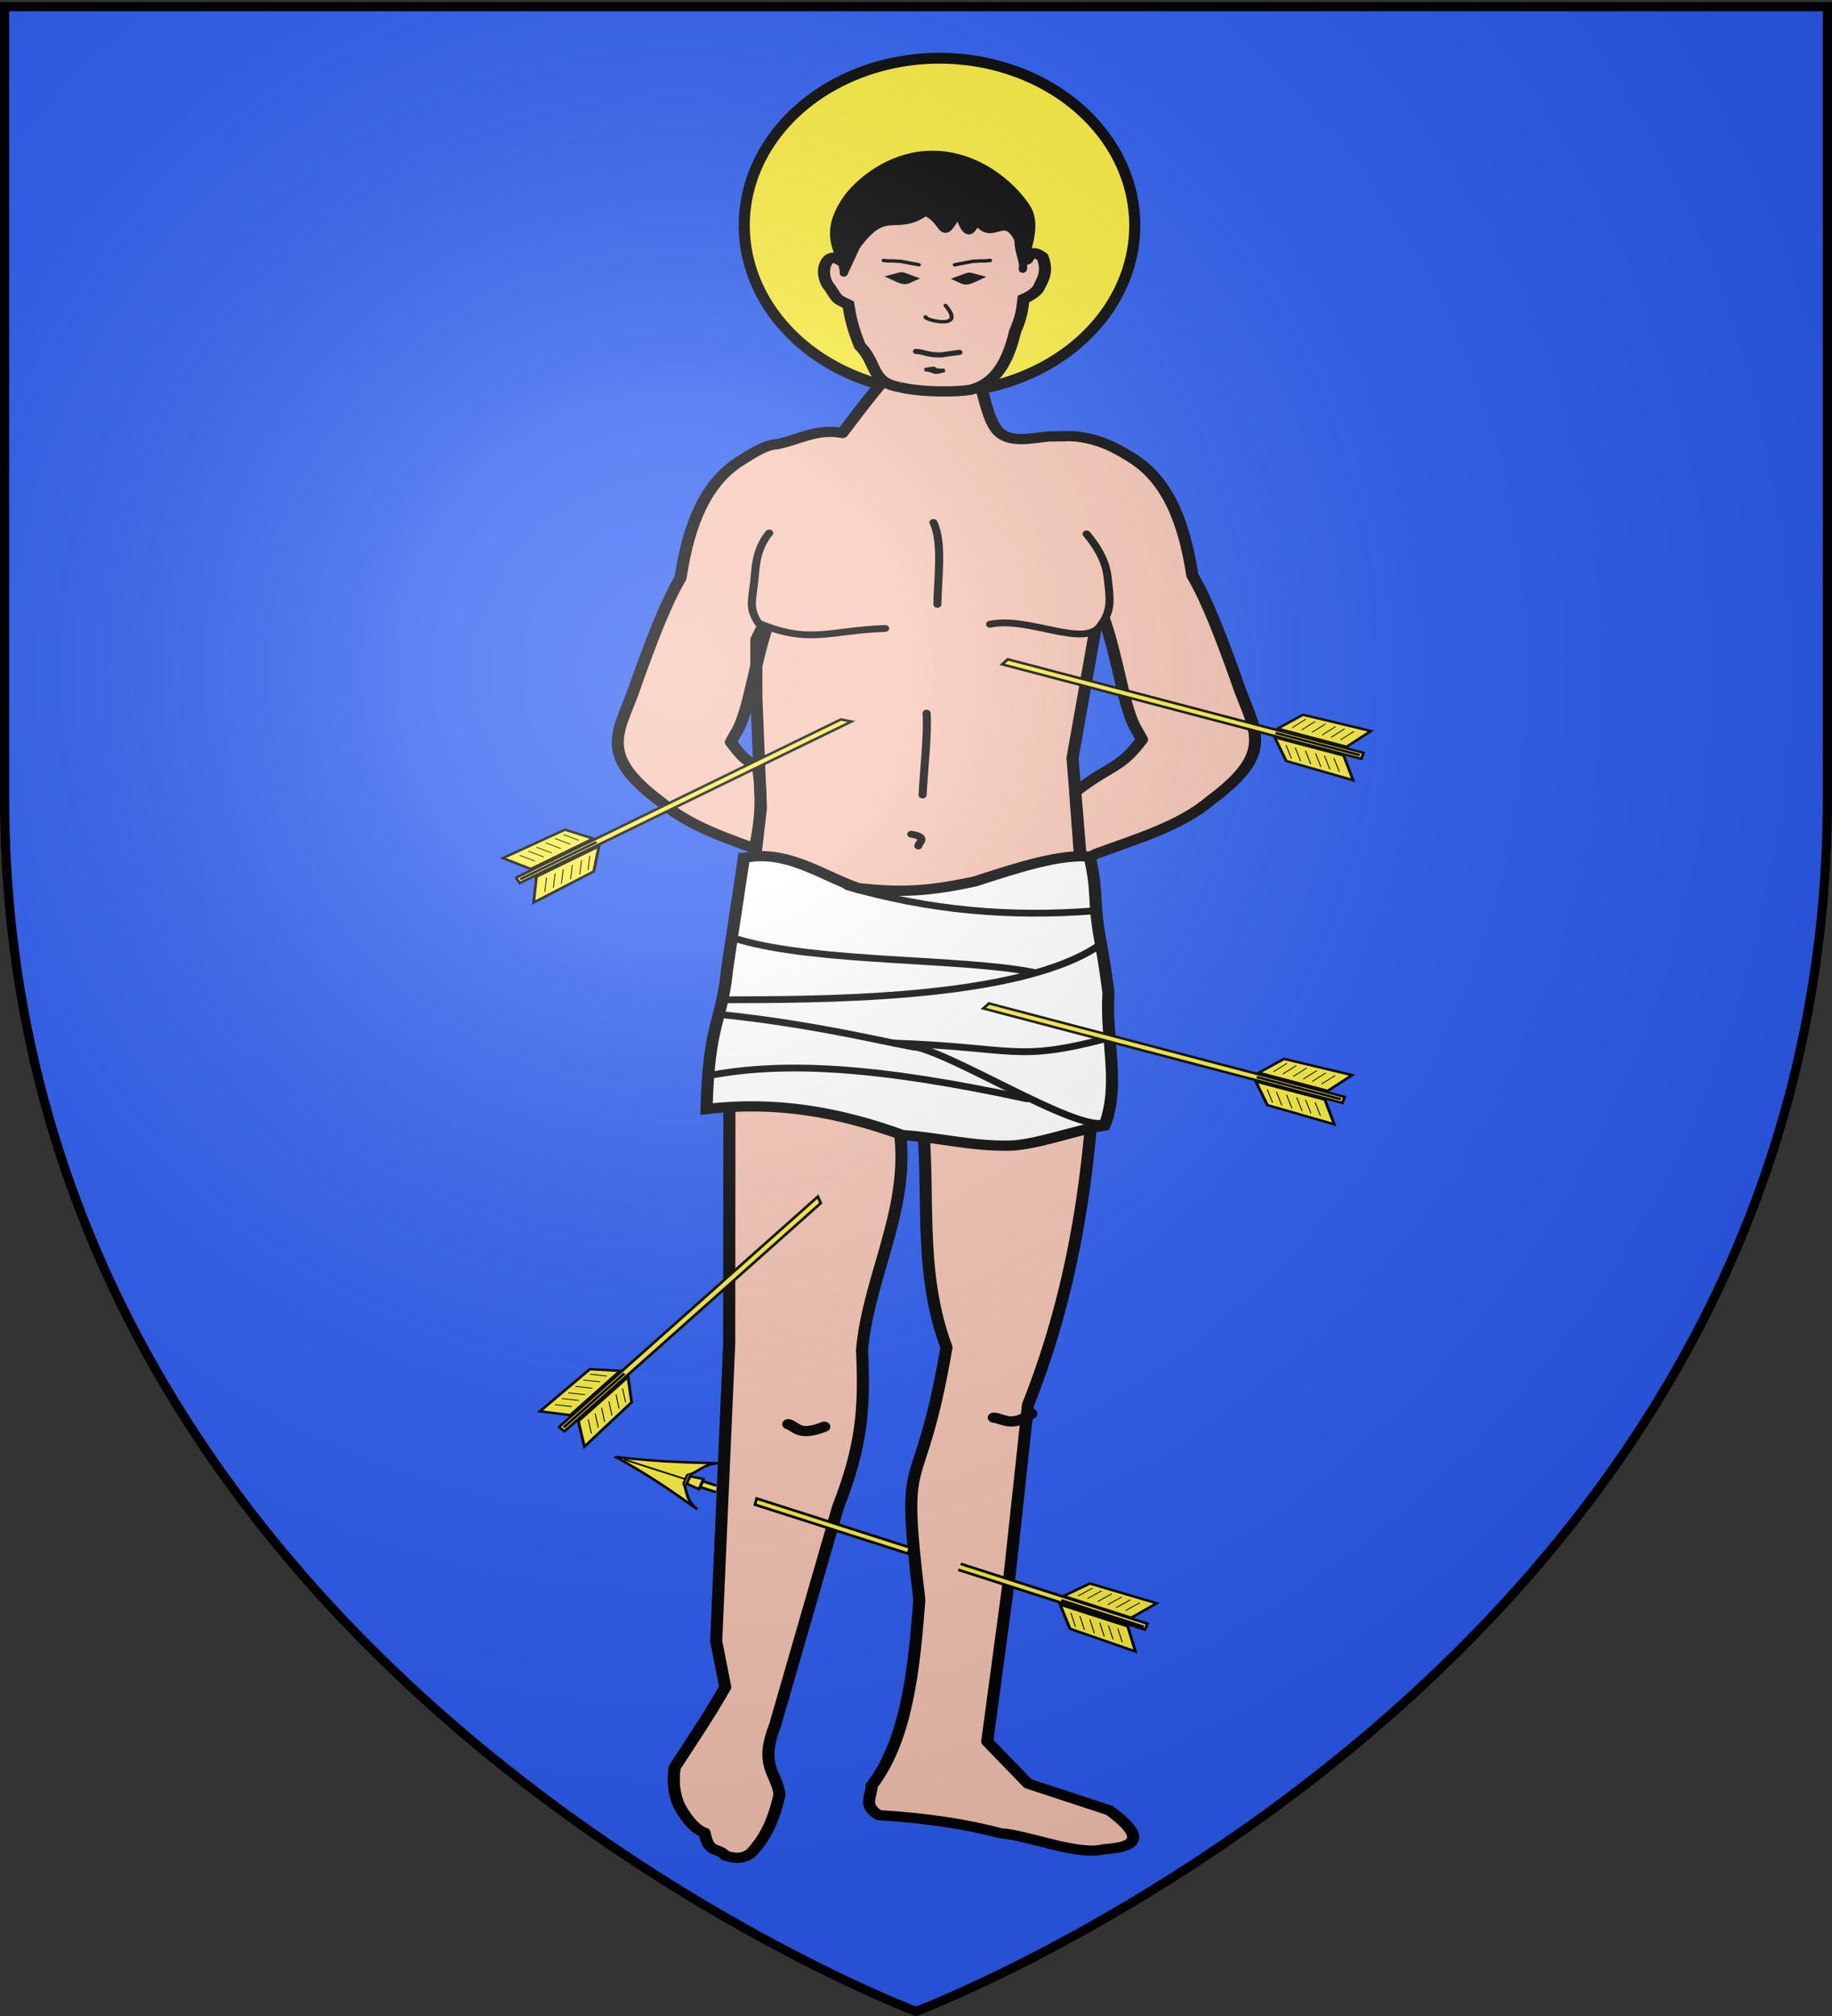 <svg xmlns="http://www.w3.org/2000/svg" xmlns:xlink="http://www.w3.org/1999/xlink" height="660" width="600" version="1.0" id="svg2"><rect width="100%" height="100%" fill="#333333" stroke="none"/><defs id="defs6"><radialGradient xlink:href="#linearGradient2893" id="radialGradient3163" gradientUnits="userSpaceOnUse" gradientTransform="matrix(1.353 0 0 1.349 -77.63 -85.747)" cx="221.445" cy="226.331" fx="221.445" fy="226.331" r="300"/><radialGradient xlink:href="#linearGradient2955" id="radialGradient5128" cx="225.524" cy="218.901" fx="225.524" fy="218.901" r="300" gradientTransform="matrix(-0 2.183 -1.884 -0 615.597 -289.121)" gradientUnits="userSpaceOnUse"/><radialGradient xlink:href="#linearGradient2955" id="radialGradient5136" gradientUnits="userSpaceOnUse" gradientTransform="matrix(-0 2.183 -1.884 -0 615.597 -289.121)" cx="225.524" cy="218.901" fx="225.524" fy="218.901" r="300"/><radialGradient xlink:href="#linearGradient2955" id="radialGradient5138" gradientUnits="userSpaceOnUse" gradientTransform="matrix(0 1.749 -1.593 0 551.788 -191.29)" cx="225.524" cy="218.901" fx="225.524" fy="218.901" r="300"/><radialGradient xlink:href="#linearGradient2955" id="radialGradient5140" gradientUnits="userSpaceOnUse" gradientTransform="matrix(0 1.386 -1.323 0 -158.082 -109.54)" cx="225.524" cy="218.901" fx="225.524" fy="218.901" r="300"/><radialGradient gradientTransform="matrix(0 1.386 -1.323 0 -158.082 -109.54)" gradientUnits="userSpaceOnUse" xlink:href="#linearGradient2955" id="radialGradient6397" fy="218.901" fx="225.524" r="300" cy="218.901" cx="225.524"/><radialGradient gradientTransform="matrix(0 1.749 -1.593 0 551.788 -191.29)" gradientUnits="userSpaceOnUse" xlink:href="#linearGradient2955" id="radialGradient6395" fy="218.901" fx="225.524" r="300" cy="218.901" cx="225.524"/><radialGradient gradientTransform="matrix(-0 2.183 -1.884 -0 615.597 -289.121)" gradientUnits="userSpaceOnUse" xlink:href="#linearGradient2955" id="radialGradient6393" fy="218.901" fx="225.524" r="300" cy="218.901" cx="225.524"/><radialGradient gradientTransform="matrix(-0 2.183 -1.884 -0 615.597 -289.121)" gradientUnits="userSpaceOnUse" xlink:href="#linearGradient2955" id="radialGradient6385" fy="218.901" fx="225.524" r="300" cy="218.901" cx="225.524"/><radialGradient cx="225.524" cy="218.901" r="300" fx="225.524" fy="218.901" id="radialGradient6447" xlink:href="#linearGradient2955" gradientUnits="userSpaceOnUse" gradientTransform="matrix(-0 2.183 -1.884 -0 615.597 -289.121)"/><radialGradient cx="225.524" cy="218.901" r="300" fx="225.524" fy="218.901" id="radialGradient6439" xlink:href="#linearGradient2955" gradientUnits="userSpaceOnUse" gradientTransform="matrix(-0 2.183 -1.884 -0 615.597 -289.121)"/><radialGradient cx="225.524" cy="218.901" r="300" fx="225.524" fy="218.901" id="radialGradient6437" xlink:href="#linearGradient2955" gradientUnits="userSpaceOnUse" gradientTransform="matrix(0 1.749 -1.593 0 551.788 -191.29)"/><radialGradient cx="225.524" cy="218.901" r="300" fx="225.524" fy="218.901" id="radialGradient6435" xlink:href="#linearGradient2955" gradientUnits="userSpaceOnUse" gradientTransform="matrix(0 1.386 -1.323 0 -158.082 -109.54)"/><radialGradient r="300" fy="218.901" fx="225.524" cy="218.901" cx="225.524" gradientTransform="matrix(0 1.386 -1.323 0 -158.082 -109.54)" gradientUnits="userSpaceOnUse" id="radialGradient5835" xlink:href="#linearGradient2955"/><radialGradient r="300" fy="218.901" fx="225.524" cy="218.901" cx="225.524" gradientTransform="matrix(0 1.749 -1.593 0 551.788 -191.29)" gradientUnits="userSpaceOnUse" id="radialGradient5833" xlink:href="#linearGradient2955"/><radialGradient r="300" fy="218.901" fx="225.524" cy="218.901" cx="225.524" gradientTransform="matrix(-0 2.183 -1.884 -0 615.597 -289.121)" gradientUnits="userSpaceOnUse" id="radialGradient5831" xlink:href="#linearGradient2955"/><radialGradient gradientUnits="userSpaceOnUse" gradientTransform="matrix(-0 2.183 -1.884 -0 615.597 -289.121)" r="300" fy="218.901" fx="225.524" cy="218.901" cx="225.524" id="radialGradient5823" xlink:href="#linearGradient2955"/><radialGradient xlink:href="#linearGradient2955" id="radialGradient6272" cx="225.524" cy="218.901" fx="225.524" fy="218.901" r="300" gradientTransform="matrix(-0 2.183 -1.884 -0 615.597 -289.121)" gradientUnits="userSpaceOnUse"/><radialGradient xlink:href="#linearGradient2955" id="radialGradient6280" gradientUnits="userSpaceOnUse" gradientTransform="matrix(-0 2.183 -1.884 -0 615.597 -289.121)" cx="225.524" cy="218.901" fx="225.524" fy="218.901" r="300"/><radialGradient xlink:href="#linearGradient2955" id="radialGradient6282" gradientUnits="userSpaceOnUse" gradientTransform="matrix(0 1.749 -1.593 0 551.788 -191.29)" cx="225.524" cy="218.901" fx="225.524" fy="218.901" r="300"/><radialGradient xlink:href="#linearGradient2955" id="radialGradient6284" gradientUnits="userSpaceOnUse" gradientTransform="matrix(0 1.386 -1.323 0 -158.082 -109.54)" cx="225.524" cy="218.901" fx="225.524" fy="218.901" r="300"/><radialGradient xlink:href="#linearGradient2893-2" id="radialGradient6286" gradientUnits="userSpaceOnUse" gradientTransform="matrix(1.353 0 0 1.349 -77.63 -85.747)" cx="221.445" cy="226.331" fx="221.445" fy="226.331" r="300"/><radialGradient r="300" fy="218.901" fx="225.524" cy="218.901" cx="225.524" gradientTransform="matrix(0 1.386 -1.323 0 -158.082 -109.54)" gradientUnits="userSpaceOnUse" id="radialGradient3161" xlink:href="#linearGradient2955"/><radialGradient r="300" fy="218.901" fx="225.524" cy="218.901" cx="225.524" gradientTransform="matrix(0 1.749 -1.593 0 551.788 -191.29)" gradientUnits="userSpaceOnUse" id="radialGradient3159" xlink:href="#linearGradient2955"/><radialGradient r="300" fy="218.901" fx="225.524" cy="218.901" cx="225.524" gradientTransform="matrix(-0 2.183 -1.884 -0 615.597 -289.121)" gradientUnits="userSpaceOnUse" id="radialGradient3157" xlink:href="#linearGradient2955"/><radialGradient gradientUnits="userSpaceOnUse" gradientTransform="matrix(-0 2.183 -1.884 -0 615.597 -289.121)" r="300" fy="218.901" fx="225.524" cy="218.901" cx="225.524" id="radialGradient3149" xlink:href="#linearGradient2955"/><radialGradient xlink:href="#linearGradient2893-2" id="radialGradient3144" gradientUnits="userSpaceOnUse" gradientTransform="matrix(1.551 0 0 1.35 -152.894 151.099)" cx="285.186" cy="200.448" fx="285.186" fy="200.448" r="300"/><radialGradient xlink:href="#linearGradient2955" id="radialGradient3010" cx="225.524" cy="218.901" fx="225.524" fy="218.901" r="300" gradientTransform="matrix(-0 2.183 -1.884 -0 615.597 -289.121)" gradientUnits="userSpaceOnUse"/><radialGradient xlink:href="#linearGradient2955" id="radialGradient3018" gradientUnits="userSpaceOnUse" gradientTransform="matrix(-0 2.183 -1.884 -0 615.597 -289.121)" cx="225.524" cy="218.901" fx="225.524" fy="218.901" r="300"/><radialGradient xlink:href="#linearGradient2955" id="radialGradient3020" gradientUnits="userSpaceOnUse" gradientTransform="matrix(0 1.749 -1.593 0 551.788 -191.29)" cx="225.524" cy="218.901" fx="225.524" fy="218.901" r="300"/><radialGradient xlink:href="#linearGradient2955" id="radialGradient3022" gradientUnits="userSpaceOnUse" gradientTransform="matrix(0 1.386 -1.323 0 -158.082 -109.54)" cx="225.524" cy="218.901" fx="225.524" fy="218.901" r="300"/><radialGradient xlink:href="#linearGradient2893-2" id="radialGradient3163-1" gradientUnits="userSpaceOnUse" gradientTransform="matrix(1.353 0 0 1.349 -77.63 -85.747)" cx="221.445" cy="226.331" fx="221.445" fy="226.331" r="300"/><radialGradient xlink:href="#linearGradient2893-2" id="radialGradient8736" gradientUnits="userSpaceOnUse" gradientTransform="matrix(1.551 0 0 1.35 -152.894 151.099)" cx="285.186" cy="200.448" fx="285.186" fy="200.448" r="300"/><radialGradient xlink:href="#linearGradient2893-2" id="radialGradient11919" gradientUnits="userSpaceOnUse" gradientTransform="matrix(1.551 0 0 1.35 -152.894 151.099)" cx="285.186" cy="200.448" fx="285.186" fy="200.448" r="300"/><radialGradient xlink:href="#linearGradient2955" id="radialGradient23729" cx="225.524" cy="218.901" fx="225.524" fy="218.901" r="300" gradientTransform="matrix(-0 2.183 -1.884 -0 615.597 -289.121)" gradientUnits="userSpaceOnUse"/><radialGradient xlink:href="#linearGradient2955" id="radialGradient23737" gradientUnits="userSpaceOnUse" gradientTransform="matrix(-0 2.183 -1.884 -0 615.597 -289.121)" cx="225.524" cy="218.901" fx="225.524" fy="218.901" r="300"/><radialGradient xlink:href="#linearGradient2955" id="radialGradient23739" gradientUnits="userSpaceOnUse" gradientTransform="matrix(0 1.749 -1.593 0 551.788 -191.29)" cx="225.524" cy="218.901" fx="225.524" fy="218.901" r="300"/><radialGradient xlink:href="#linearGradient2955" id="radialGradient23741" gradientUnits="userSpaceOnUse" gradientTransform="matrix(0 1.386 -1.323 0 -158.082 -109.54)" cx="225.524" cy="218.901" fx="225.524" fy="218.901" r="300"/><radialGradient r="300" fy="218.901" fx="225.524" cy="218.901" cx="225.524" gradientTransform="matrix(0 1.386 -1.323 0 -158.082 -109.54)" gradientUnits="userSpaceOnUse" id="radialGradient23743" xlink:href="#linearGradient2955"/><radialGradient r="300" fy="218.901" fx="225.524" cy="218.901" cx="225.524" gradientTransform="matrix(0 1.749 -1.593 0 551.788 -191.29)" gradientUnits="userSpaceOnUse" id="radialGradient23745" xlink:href="#linearGradient2955"/><radialGradient r="300" fy="218.901" fx="225.524" cy="218.901" cx="225.524" gradientTransform="matrix(-0 2.183 -1.884 -0 615.597 -289.121)" gradientUnits="userSpaceOnUse" id="radialGradient23747" xlink:href="#linearGradient2955"/><radialGradient gradientUnits="userSpaceOnUse" gradientTransform="matrix(-0 2.183 -1.884 -0 615.597 -289.121)" r="300" fy="218.901" fx="225.524" cy="218.901" cx="225.524" id="radialGradient23755" xlink:href="#linearGradient2955"/><radialGradient r="300" fy="218.901" fx="225.524" cy="218.901" cx="225.524" gradientTransform="matrix(0 1.386 -1.323 0 -158.082 -109.54)" gradientUnits="userSpaceOnUse" id="radialGradient23783" xlink:href="#linearGradient2955"/><radialGradient r="300" fy="218.901" fx="225.524" cy="218.901" cx="225.524" gradientTransform="matrix(0 1.749 -1.593 0 551.788 -191.29)" gradientUnits="userSpaceOnUse" id="radialGradient23785" xlink:href="#linearGradient2955"/><radialGradient r="300" fy="218.901" fx="225.524" cy="218.901" cx="225.524" gradientTransform="matrix(-0 2.183 -1.884 -0 615.597 -289.121)" gradientUnits="userSpaceOnUse" id="radialGradient23787" xlink:href="#linearGradient2955"/><radialGradient gradientUnits="userSpaceOnUse" gradientTransform="matrix(-0 2.183 -1.884 -0 615.597 -289.121)" r="300" fy="218.901" fx="225.524" cy="218.901" cx="225.524" id="radialGradient23795" xlink:href="#linearGradient2955"/><radialGradient cx="221.445" cy="226.331" r="300" fx="221.445" fy="226.331" id="radialGradient23837" xlink:href="#linearGradient2893-2" gradientUnits="userSpaceOnUse" gradientTransform="matrix(1.353 0 0 1.349 -77.63 -85.747)"/><radialGradient r="300" fy="226.331" fx="221.445" cy="226.331" cx="221.445" gradientTransform="matrix(1.353 0 0 1.349 -75.57 -85.747)" gradientUnits="userSpaceOnUse" id="radialGradient2920" xlink:href="#linearGradient2893-2"/><radialGradient xlink:href="#linearGradient2955" id="radialGradient2961" cx="225.524" cy="218.901" fx="225.524" fy="218.901" r="300" gradientTransform="matrix(-0 2.183 -1.884 -0 615.597 -289.121)" gradientUnits="userSpaceOnUse"/><radialGradient xlink:href="#linearGradient2955" id="radialGradient1911" gradientUnits="userSpaceOnUse" gradientTransform="matrix(-0 2.183 -1.884 -0 615.597 -289.121)" cx="225.524" cy="218.901" fx="225.524" fy="218.901" r="300"/><radialGradient xlink:href="#linearGradient2955" id="radialGradient2865" gradientUnits="userSpaceOnUse" gradientTransform="matrix(0 1.749 -1.593 0 551.788 -191.29)" cx="225.524" cy="218.901" fx="225.524" fy="218.901" r="300"/><radialGradient xlink:href="#linearGradient2955" id="radialGradient2871" gradientUnits="userSpaceOnUse" gradientTransform="matrix(0 1.386 -1.323 0 -158.082 -109.54)" cx="225.524" cy="218.901" fx="225.524" fy="218.901" r="300"/><radialGradient r="300" fy="218.901" fx="225.524" cy="218.901" cx="225.524" gradientTransform="matrix(0 1.386 -1.323 0 -158.082 -109.54)" gradientUnits="userSpaceOnUse" id="radialGradient1987" xlink:href="#linearGradient2955"/><radialGradient r="300" fy="218.901" fx="225.524" cy="218.901" cx="225.524" gradientTransform="matrix(0 1.749 -1.593 0 551.788 -191.29)" gradientUnits="userSpaceOnUse" id="radialGradient1985" xlink:href="#linearGradient2955"/><radialGradient r="300" fy="218.901" fx="225.524" cy="218.901" cx="225.524" gradientTransform="matrix(-0 2.183 -1.884 -0 615.597 -289.121)" gradientUnits="userSpaceOnUse" id="radialGradient1983" xlink:href="#linearGradient2955"/><radialGradient gradientUnits="userSpaceOnUse" gradientTransform="matrix(-0 2.183 -1.884 -0 615.597 -289.121)" r="300" fy="218.901" fx="225.524" cy="218.901" cx="225.524" id="radialGradient1975" xlink:href="#linearGradient2955"/><radialGradient r="300" fy="218.901" fx="225.524" cy="218.901" cx="225.524" gradientTransform="matrix(0 1.386 -1.323 0 -158.082 -109.54)" gradientUnits="userSpaceOnUse" id="radialGradient2167" xlink:href="#linearGradient2955"/><radialGradient r="300" fy="218.901" fx="225.524" cy="218.901" cx="225.524" gradientTransform="matrix(0 1.749 -1.593 0 551.788 -191.29)" gradientUnits="userSpaceOnUse" id="radialGradient2165" xlink:href="#linearGradient2955"/><radialGradient r="300" fy="218.901" fx="225.524" cy="218.901" cx="225.524" gradientTransform="matrix(-0 2.183 -1.884 -0 615.597 -289.121)" gradientUnits="userSpaceOnUse" id="radialGradient2163" xlink:href="#linearGradient2955"/><radialGradient gradientUnits="userSpaceOnUse" gradientTransform="matrix(-0 2.183 -1.884 -0 615.597 -289.121)" r="300" fy="218.901" fx="225.524" cy="218.901" cx="225.524" id="radialGradient2155" xlink:href="#linearGradient2955"/><radialGradient cx="221.445" cy="226.331" r="300" fx="221.445" fy="226.331" id="radialGradient5187" xlink:href="#linearGradient2893-2" gradientUnits="userSpaceOnUse" gradientTransform="matrix(1.353 0 0 1.349 -77.63 -85.747)"/><linearGradient id="linearGradient2893"><stop style="stop-color:white;stop-opacity:.314" offset="0" id="stop2895"/><stop id="stop2897" offset=".19" style="stop-color:white;stop-opacity:.251"/><stop style="stop-color:#6b6b6b;stop-opacity:.125" offset=".6" id="stop2901"/><stop style="stop-color:black;stop-opacity:.125" offset="1" id="stop2899"/></linearGradient><linearGradient id="linearGradient5102"><stop style="stop-color:white;stop-opacity:.314" offset="0" id="stop5104"/><stop id="stop5106" offset=".19" style="stop-color:white;stop-opacity:.251"/><stop style="stop-color:#6b6b6b;stop-opacity:.125" offset=".6" id="stop5108"/><stop style="stop-color:black;stop-opacity:.125" offset="1" id="stop5110"/></linearGradient><linearGradient id="linearGradient5112"><stop id="stop5114" offset="0" style="stop-color:white;stop-opacity:1"/><stop style="stop-color:white;stop-opacity:1" offset=".229" id="stop5116"/><stop id="stop5118" offset="1" style="stop-color:black;stop-opacity:1"/></linearGradient><linearGradient id="linearGradient5120"><stop id="stop5122" offset="0" style="stop-color:#fd0000;stop-opacity:1"/><stop style="stop-color:#e77275;stop-opacity:.659" offset=".5" id="stop5124"/><stop style="stop-color:black;stop-opacity:.323" offset="1" id="stop5126"/></linearGradient><linearGradient id="linearGradient6377"><stop id="stop6379" offset="0" style="stop-color:#fd0000;stop-opacity:1"/><stop id="stop6381" offset=".5" style="stop-color:#e77275;stop-opacity:.659"/><stop id="stop6383" offset="1" style="stop-color:black;stop-opacity:.323"/></linearGradient><linearGradient id="linearGradient6369"><stop id="stop6371" offset="0" style="stop-color:white;stop-opacity:1"/><stop id="stop6373" offset=".229" style="stop-color:white;stop-opacity:1"/><stop id="stop6375" offset="1" style="stop-color:black;stop-opacity:1"/></linearGradient><linearGradient id="linearGradient6359"><stop id="stop6361" offset="0" style="stop-color:white;stop-opacity:.314"/><stop id="stop6363" offset=".19" style="stop-color:white;stop-opacity:.251"/><stop id="stop6365" offset=".6" style="stop-color:#6b6b6b;stop-opacity:.125"/><stop id="stop6367" offset="1" style="stop-color:black;stop-opacity:.125"/></linearGradient><linearGradient id="linearGradient6465"><stop style="stop-color:white;stop-opacity:.314" offset="0" id="stop6467"/><stop style="stop-color:white;stop-opacity:.251" offset=".19" id="stop6469"/><stop style="stop-color:#6b6b6b;stop-opacity:.125" offset=".6" id="stop6471"/><stop style="stop-color:black;stop-opacity:.125" offset="1" id="stop6473"/></linearGradient><linearGradient id="linearGradient6457"><stop style="stop-color:white;stop-opacity:1" offset="0" id="stop6459"/><stop style="stop-color:white;stop-opacity:1" offset=".229" id="stop6461"/><stop style="stop-color:black;stop-opacity:1" offset="1" id="stop6463"/></linearGradient><linearGradient id="linearGradient6449"><stop style="stop-color:#fd0000;stop-opacity:1" offset="0" id="stop6451"/><stop style="stop-color:#e77275;stop-opacity:.659" offset=".5" id="stop6453"/><stop style="stop-color:black;stop-opacity:.323" offset="1" id="stop6455"/></linearGradient><linearGradient id="linearGradient5815"><stop style="stop-color:#fd0000;stop-opacity:1" offset="0" id="stop5817"/><stop id="stop5819" offset=".5" style="stop-color:#e77275;stop-opacity:.659"/><stop id="stop5821" offset="1" style="stop-color:black;stop-opacity:.323"/></linearGradient><linearGradient id="linearGradient5807"><stop style="stop-color:#eb0909;stop-opacity:1" offset="0" id="stop5809"/><stop id="stop5811" offset="0" style="stop-color:#e20909;stop-opacity:1"/><stop style="stop-color:#c90909;stop-opacity:1" offset="1" id="stop5813"/></linearGradient><linearGradient id="linearGradient5797"><stop id="stop5799" offset="0" style="stop-color:white;stop-opacity:.314"/><stop style="stop-color:white;stop-opacity:.251" offset=".19" id="stop5801"/><stop id="stop5803" offset=".6" style="stop-color:#6b6b6b;stop-opacity:.125"/><stop id="stop5805" offset="1" style="stop-color:black;stop-opacity:.125"/></linearGradient><linearGradient id="linearGradient6246"><stop style="stop-color:white;stop-opacity:.314" offset="0" id="stop6248"/><stop id="stop6250" offset=".19" style="stop-color:white;stop-opacity:.251"/><stop style="stop-color:#6b6b6b;stop-opacity:.125" offset=".6" id="stop6252"/><stop style="stop-color:black;stop-opacity:.125" offset="1" id="stop6254"/></linearGradient><linearGradient id="linearGradient6256"><stop id="stop6258" offset="0" style="stop-color:white;stop-opacity:1"/><stop style="stop-color:white;stop-opacity:1" offset=".229" id="stop6260"/><stop id="stop6262" offset="1" style="stop-color:black;stop-opacity:1"/></linearGradient><linearGradient id="linearGradient6264"><stop id="stop6266" offset="0" style="stop-color:#fd0000;stop-opacity:1"/><stop style="stop-color:#e77275;stop-opacity:.659" offset=".5" id="stop6268"/><stop style="stop-color:black;stop-opacity:.323" offset="1" id="stop6270"/></linearGradient><linearGradient id="linearGradient3141"><stop style="stop-color:#fd0000;stop-opacity:1" offset="0" id="stop3143"/><stop id="stop3145" offset=".5" style="stop-color:#e77275;stop-opacity:.659"/><stop id="stop3147" offset="1" style="stop-color:black;stop-opacity:.323"/></linearGradient><linearGradient id="linearGradient3133"><stop style="stop-color:white;stop-opacity:1" offset="0" id="stop3135"/><stop id="stop3137" offset=".229" style="stop-color:white;stop-opacity:1"/><stop style="stop-color:black;stop-opacity:1" offset="1" id="stop3139"/></linearGradient><linearGradient id="linearGradient3123"><stop id="stop3125" offset="0" style="stop-color:white;stop-opacity:.314"/><stop style="stop-color:white;stop-opacity:.251" offset=".19" id="stop3127"/><stop id="stop3129" offset=".6" style="stop-color:#6b6b6b;stop-opacity:.125"/><stop id="stop3131" offset="1" style="stop-color:black;stop-opacity:.125"/></linearGradient><linearGradient id="linearGradient3134"><stop style="stop-color:white;stop-opacity:.314" offset="0" id="stop3136"/><stop id="stop3138" offset=".19" style="stop-color:white;stop-opacity:.251"/><stop style="stop-color:#6b6b6b;stop-opacity:.125" offset=".6" id="stop3140"/><stop style="stop-color:black;stop-opacity:.125" offset="1" id="stop3142"/></linearGradient><linearGradient id="linearGradient2984"><stop style="stop-color:white;stop-opacity:.314" offset="0" id="stop2986"/><stop id="stop2988" offset=".19" style="stop-color:white;stop-opacity:.251"/><stop style="stop-color:#6b6b6b;stop-opacity:.125" offset=".6" id="stop2990"/><stop style="stop-color:black;stop-opacity:.125" offset="1" id="stop2992"/></linearGradient><linearGradient id="linearGradient2994"><stop id="stop2996" offset="0" style="stop-color:white;stop-opacity:1"/><stop style="stop-color:white;stop-opacity:1" offset=".229" id="stop2998"/><stop id="stop3000" offset="1" style="stop-color:black;stop-opacity:1"/></linearGradient><linearGradient id="linearGradient3002"><stop id="stop3004" offset="0" style="stop-color:#fd0000;stop-opacity:1"/><stop style="stop-color:#e77275;stop-opacity:.659" offset=".5" id="stop3006"/><stop style="stop-color:black;stop-opacity:.323" offset="1" id="stop3008"/></linearGradient><linearGradient id="linearGradient8726"><stop style="stop-color:white;stop-opacity:.314" offset="0" id="stop8728"/><stop id="stop8730" offset=".19" style="stop-color:white;stop-opacity:.251"/><stop style="stop-color:#6b6b6b;stop-opacity:.125" offset=".6" id="stop8732"/><stop style="stop-color:black;stop-opacity:.125" offset="1" id="stop8734"/></linearGradient><linearGradient id="linearGradient8698"><stop style="stop-color:white;stop-opacity:.314" offset="0" id="stop8700"/><stop id="stop8702" offset=".19" style="stop-color:white;stop-opacity:.251"/><stop style="stop-color:#6b6b6b;stop-opacity:.125" offset=".6" id="stop8704"/><stop style="stop-color:black;stop-opacity:.125" offset="1" id="stop8706"/></linearGradient><linearGradient id="linearGradient23687"><stop style="stop-color:white;stop-opacity:.314" offset="0" id="stop23689"/><stop id="stop23691" offset=".19" style="stop-color:white;stop-opacity:.251"/><stop style="stop-color:#6b6b6b;stop-opacity:.125" offset=".6" id="stop23693"/><stop style="stop-color:black;stop-opacity:.125" offset="1" id="stop23695"/></linearGradient><linearGradient id="linearGradient23703"><stop style="stop-color:white;stop-opacity:.314" offset="0" id="stop23705"/><stop id="stop23707" offset=".19" style="stop-color:white;stop-opacity:.251"/><stop style="stop-color:#6b6b6b;stop-opacity:.125" offset=".6" id="stop23709"/><stop style="stop-color:black;stop-opacity:.125" offset="1" id="stop23711"/></linearGradient><linearGradient id="linearGradient23713"><stop id="stop23715" offset="0" style="stop-color:white;stop-opacity:1"/><stop style="stop-color:white;stop-opacity:1" offset=".229" id="stop23717"/><stop id="stop23719" offset="1" style="stop-color:black;stop-opacity:1"/></linearGradient><linearGradient id="linearGradient23721"><stop id="stop23723" offset="0" style="stop-color:#fd0000;stop-opacity:1"/><stop style="stop-color:#e77275;stop-opacity:.659" offset=".5" id="stop23725"/><stop style="stop-color:black;stop-opacity:.323" offset="1" id="stop23727"/></linearGradient><linearGradient id="linearGradient23757"><stop style="stop-color:#fd0000;stop-opacity:1" offset="0" id="stop23759"/><stop id="stop23761" offset=".5" style="stop-color:#e77275;stop-opacity:.659"/><stop id="stop23763" offset="1" style="stop-color:black;stop-opacity:.323"/></linearGradient><linearGradient id="linearGradient23765"><stop style="stop-color:white;stop-opacity:1" offset="0" id="stop23767"/><stop id="stop23769" offset=".229" style="stop-color:white;stop-opacity:1"/><stop style="stop-color:black;stop-opacity:1" offset="1" id="stop23771"/></linearGradient><linearGradient id="linearGradient23773"><stop id="stop23775" offset="0" style="stop-color:white;stop-opacity:.314"/><stop style="stop-color:white;stop-opacity:.251" offset=".19" id="stop23777"/><stop id="stop23779" offset=".6" style="stop-color:#6b6b6b;stop-opacity:.125"/><stop id="stop23781" offset="1" style="stop-color:black;stop-opacity:.125"/></linearGradient><linearGradient id="linearGradient23797"><stop style="stop-color:#fd0000;stop-opacity:1" offset="0" id="stop23799"/><stop id="stop23801" offset=".5" style="stop-color:#e77275;stop-opacity:.659"/><stop id="stop23803" offset="1" style="stop-color:black;stop-opacity:.323"/></linearGradient><linearGradient id="linearGradient23805"><stop style="stop-color:white;stop-opacity:1" offset="0" id="stop23807"/><stop id="stop23809" offset=".229" style="stop-color:white;stop-opacity:1"/><stop style="stop-color:black;stop-opacity:1" offset="1" id="stop23811"/></linearGradient><linearGradient id="linearGradient23813"><stop id="stop23815" offset="0" style="stop-color:white;stop-opacity:.314"/><stop style="stop-color:white;stop-opacity:.251" offset=".19" id="stop23817"/><stop id="stop23819" offset=".6" style="stop-color:#6b6b6b;stop-opacity:.125"/><stop id="stop23821" offset="1" style="stop-color:black;stop-opacity:.125"/></linearGradient><linearGradient id="linearGradient23827"><stop id="stop23829" style="stop-color:#fff;stop-opacity:.314" offset="0"/><stop id="stop23831" style="stop-color:#fff;stop-opacity:.251" offset=".19"/><stop id="stop23833" style="stop-color:#6b6b6b;stop-opacity:.125" offset=".6"/><stop id="stop23835" style="stop-color:#000;stop-opacity:.125" offset="1"/></linearGradient><linearGradient id="linearGradient2910"><stop id="stop2912" offset="0" style="stop-color:white;stop-opacity:.314"/><stop style="stop-color:white;stop-opacity:.251" offset=".19" id="stop2914"/><stop id="stop2916" offset=".6" style="stop-color:#6b6b6b;stop-opacity:.125"/><stop id="stop2918" offset="1" style="stop-color:black;stop-opacity:.125"/></linearGradient><linearGradient id="linearGradient6875"><stop style="stop-color:white;stop-opacity:.314" offset="0" id="stop6877"/><stop id="stop6879" offset=".19" style="stop-color:white;stop-opacity:.251"/><stop style="stop-color:#6b6b6b;stop-opacity:.125" offset=".6" id="stop6881"/><stop style="stop-color:black;stop-opacity:.125" offset="1" id="stop6883"/></linearGradient><linearGradient id="linearGradient2885"><stop id="stop2887" offset="0" style="stop-color:white;stop-opacity:1"/><stop style="stop-color:white;stop-opacity:1" offset=".229" id="stop2891"/><stop id="stop2889" offset="1" style="stop-color:black;stop-opacity:1"/></linearGradient><linearGradient id="linearGradient2955"><stop id="stop2867" offset="0" style="stop-color:#fd0000;stop-opacity:1"/><stop style="stop-color:#e77275;stop-opacity:.659" offset=".5" id="stop2873"/><stop style="stop-color:black;stop-opacity:.323" offset="1" id="stop2959"/></linearGradient><linearGradient id="linearGradient1967"><stop style="stop-color:#fd0000;stop-opacity:1" offset="0" id="stop1969"/><stop id="stop1971" offset=".5" style="stop-color:#e77275;stop-opacity:.659"/><stop id="stop1973" offset="1" style="stop-color:black;stop-opacity:.323"/></linearGradient><linearGradient id="linearGradient1959"><stop style="stop-color:white;stop-opacity:1" offset="0" id="stop1961"/><stop id="stop1963" offset=".229" style="stop-color:white;stop-opacity:1"/><stop style="stop-color:black;stop-opacity:1" offset="1" id="stop1965"/></linearGradient><linearGradient id="linearGradient1949"><stop id="stop1951" offset="0" style="stop-color:white;stop-opacity:.314"/><stop style="stop-color:white;stop-opacity:.251" offset=".19" id="stop1953"/><stop id="stop1955" offset=".6" style="stop-color:#6b6b6b;stop-opacity:.125"/><stop id="stop1957" offset="1" style="stop-color:black;stop-opacity:.125"/></linearGradient><linearGradient id="linearGradient2147"><stop style="stop-color:#fd0000;stop-opacity:1" offset="0" id="stop2149"/><stop id="stop2151" offset=".5" style="stop-color:#e77275;stop-opacity:.659"/><stop id="stop2153" offset="1" style="stop-color:black;stop-opacity:.323"/></linearGradient><linearGradient id="linearGradient2139"><stop style="stop-color:white;stop-opacity:1" offset="0" id="stop2141"/><stop id="stop2143" offset=".229" style="stop-color:white;stop-opacity:1"/><stop style="stop-color:black;stop-opacity:1" offset="1" id="stop2145"/></linearGradient><linearGradient id="linearGradient2129"><stop id="stop2131" offset="0" style="stop-color:white;stop-opacity:.314"/><stop style="stop-color:white;stop-opacity:.251" offset=".19" id="stop2133"/><stop id="stop2135" offset=".6" style="stop-color:#6b6b6b;stop-opacity:.125"/><stop id="stop2137" offset="1" style="stop-color:black;stop-opacity:.125"/></linearGradient><linearGradient id="linearGradient5177"><stop id="stop5179" style="stop-color:#fff;stop-opacity:.314" offset="0"/><stop id="stop5181" style="stop-color:#fff;stop-opacity:.251" offset=".19"/><stop id="stop5183" style="stop-color:#6b6b6b;stop-opacity:.125" offset=".6"/><stop id="stop5185" style="stop-color:#000;stop-opacity:.125" offset="1"/></linearGradient><linearGradient id="linearGradient2893-2"><stop id="stop2895-4" offset="0" style="stop-color:white;stop-opacity:.314"/><stop style="stop-color:white;stop-opacity:.251" offset=".19" id="stop2897-9"/><stop id="stop2901-2" offset=".6" style="stop-color:#6b6b6b;stop-opacity:.125"/><stop id="stop2899-9" offset="1" style="stop-color:black;stop-opacity:.125"/></linearGradient><clipPath id="clipPath5132"><path d="M0-200v800h300v-800H0z" id="path5134"/></clipPath><clipPath id="clipPath6389"><path id="path6391" d="M0-200v800h300v-800H0z"/></clipPath><clipPath id="clipPath6441"><path d="M0-200v800h300v-800H0z" id="path6443"/></clipPath><clipPath id="clipPath5827"><path id="path5829" d="M0-200v800h300v-800H0z"/></clipPath><clipPath id="clipPath6276"><path d="M0-200v800h300v-800H0z" id="path6278"/></clipPath><clipPath id="clipPath3153"><path id="path3155" d="M0-200v800h300v-800H0z"/></clipPath><clipPath id="clipPath3014"><path d="M0-200v800h300v-800H0z" id="path3016"/></clipPath><clipPath id="clipPath23733"><path d="M0-200v800h300v-800H0z" id="path23735"/></clipPath><clipPath id="clipPath23749"><path id="path23751" d="M0-200v800h300v-800H0z"/></clipPath><clipPath id="clipPath23789"><path id="path23791" d="M0-200v800h300v-800H0z"/></clipPath><clipPath id="clip"><path d="M0-200v800h300v-800H0z" id="path10"/></clipPath><clipPath id="clipPath1979"><path id="path1981" d="M0-200v800h300v-800H0z"/></clipPath><clipPath id="clipPath2159"><path id="path2161" d="M0-200v800h300v-800H0z"/></clipPath><path id="polygon5130" transform="scale(53)" d="M0-1 .588.809-.952-.309H.952L-.588.809 0-1z"/><path id="polygon6387" transform="scale(53)" d="M0-1 .588.809-.952-.309H.952L-.588.809 0-1z"/><path transform="scale(53)" id="polygon6445" d="M0-1 .588.809-.952-.309H.952L-.588.809 0-1z"/><path transform="scale(53)" id="polygon5825" d="M0-1 .588.809-.952-.309H.952L-.588.809 0-1z"/><path id="polygon6274" transform="scale(53)" d="M0-1 .588.809-.952-.309H.952L-.588.809 0-1z"/><path transform="scale(53)" id="polygon3151" d="M0-1 .588.809-.952-.309H.952L-.588.809 0-1z"/><path id="polygon3012" transform="scale(53)" d="M0-1 .588.809-.952-.309H.952L-.588.809 0-1z"/><path id="polygon23731" transform="scale(53)" d="M0-1 .588.809-.952-.309H.952L-.588.809 0-1z"/><path transform="scale(53)" id="polygon23753" d="M0-1 .588.809-.952-.309H.952L-.588.809 0-1z"/><path transform="scale(53)" id="polygon23793" d="M0-1 .588.809-.952-.309H.952L-.588.809 0-1z"/><path id="star" transform="scale(53)" d="M0-1 .588.809-.952-.309H.952L-.588.809 0-1z"/><path transform="scale(53)" id="polygon1977" d="M0-1 .588.809-.952-.309H.952L-.588.809 0-1z"/><path transform="scale(53)" id="polygon2157" d="M0-1 .588.809-.952-.309H.952L-.588.809 0-1z"/><g id="s"><g id="c"><path transform="rotate(18 3.157 -.5)" d="M0 0v1h.5L0 0z" id="t"/><use height="540" width="810" y="0" x="0" id="use2144" transform="scale(-1 1)" xlink:href="#t"/></g><g id="a"><use height="540" width="810" y="0" x="0" id="use2147" transform="rotate(72)" xlink:href="#c"/><use height="540" width="810" y="0" x="0" id="use2149" transform="rotate(144)" xlink:href="#c"/></g><use height="540" width="810" y="0" x="0" id="use2151" transform="scale(-1 1)" xlink:href="#a"/></g><g id="s-1"><g id="c-1"><path transform="rotate(18 3.157 -.5)" d="M0 0v1h.5L0 0z" id="t-8"/><use height="540" width="810" y="0" x="0" id="use2144-5" transform="scale(-1 1)" xlink:href="#t-8"/></g><g id="a-2"><use height="540" width="810" y="0" x="0" id="use2147-0" transform="rotate(72)" xlink:href="#c-1"/><use height="540" width="810" y="0" x="0" id="use2149-1" transform="rotate(144)" xlink:href="#c-1"/></g><use height="540" width="810" y="0" x="0" id="use2151-1" transform="scale(-1 1)" xlink:href="#a-2"/></g><g id="s-4"><g id="c-7"><path id="t-4" d="M0 0v1h.5L0 0z" transform="rotate(18 3.157 -.5)"/><use xlink:href="#t-4" transform="scale(-1 1)" id="use2144-1" x="0" y="0" width="810" height="540"/></g><g id="a-8"><use xlink:href="#c-7" transform="rotate(72)" id="use2147-08" x="0" y="0" width="810" height="540"/><use xlink:href="#c-7" transform="rotate(144)" id="use2149-8" x="0" y="0" width="810" height="540"/></g><use xlink:href="#a-8" transform="scale(-1 1)" id="use2151-17" x="0" y="0" width="810" height="540"/></g><g id="s-5"><g id="c-11"><path transform="rotate(18 3.157 -.5)" d="M0 0v1h.5L0 0z" id="t-6"/><use height="540" width="810" y="0" x="0" id="use2144-19" transform="scale(-1 1)" xlink:href="#t-6"/></g><g id="a-3"><use height="540" width="810" y="0" x="0" id="use2147-4" transform="rotate(72)" xlink:href="#c-11"/><use height="540" width="810" y="0" x="0" id="use2149-7" transform="rotate(144)" xlink:href="#c-11"/></g><use height="540" width="810" y="0" x="0" id="use2151-9" transform="scale(-1 1)" xlink:href="#a-3"/></g><g id="s-5-4"><g id="c-11-0"><path id="t-6-6" d="M0 0v1h.5L0 0z" transform="rotate(18 3.157 -.5)"/><use xlink:href="#t-6-6" transform="scale(-1 1)" id="use2144-19-5" x="0" y="0" width="810" height="540"/></g><g id="a-3-3"><use xlink:href="#c-11-0" transform="rotate(72)" id="use2147-4-8" x="0" y="0" width="810" height="540"/><use xlink:href="#c-11-0" transform="rotate(144)" id="use2149-7-5" x="0" y="0" width="810" height="540"/></g><use xlink:href="#a-3-3" transform="scale(-1 1)" id="use2151-9-1" x="0" y="0" width="810" height="540"/></g><g id="s-4-6"><g id="c-7-7"><path transform="rotate(18 3.157 -.5)" d="M0 0v1h.5L0 0z" id="t-4-1"/><use height="540" width="810" y="0" x="0" id="use2144-1-8" transform="scale(-1 1)" xlink:href="#t-4-1"/></g><g id="a-8-4"><use height="540" width="810" y="0" x="0" id="use2147-08-9" transform="rotate(72)" xlink:href="#c-7-7"/><use height="540" width="810" y="0" x="0" id="use2149-8-7" transform="rotate(144)" xlink:href="#c-7-7"/></g><use height="540" width="810" y="0" x="0" id="use2151-17-3" transform="scale(-1 1)" xlink:href="#a-8-4"/></g><g id="s-1-3"><g id="c-1-0"><path id="t-8-4" d="M0 0v1h.5L0 0z" transform="rotate(18 3.157 -.5)"/><use xlink:href="#t-8-4" transform="scale(-1 1)" id="use2144-5-8" x="0" y="0" width="810" height="540"/></g><g id="a-2-5"><use xlink:href="#c-1-0" transform="rotate(72)" id="use2147-0-5" x="0" y="0" width="810" height="540"/><use xlink:href="#c-1-0" transform="rotate(144)" id="use2149-1-5" x="0" y="0" width="810" height="540"/></g><use xlink:href="#a-2-5" transform="scale(-1 1)" id="use2151-1-4" x="0" y="0" width="810" height="540"/></g><g id="s-0"><g id="c-8"><path id="t-40" d="M0 0v1h.5L0 0z" transform="rotate(18 3.157 -.5)"/><use xlink:href="#t-40" transform="scale(-1 1)" id="use2144-4" x="0" y="0" width="810" height="540"/></g><g id="a-6"><use xlink:href="#c-8" transform="rotate(72)" id="use2147-46" x="0" y="0" width="810" height="540"/><use xlink:href="#c-8" transform="rotate(144)" id="use2149-4" x="0" y="0" width="810" height="540"/></g><use xlink:href="#a-6" transform="scale(-1 1)" id="use2151-3" x="0" y="0" width="810" height="540"/></g><marker style="overflow:visible" id="marker23847" refX="0" refY="0" orient="auto"><path transform="matrix(.8 0 0 .8 5.92 .8)" style="fill-rule:evenodd;stroke:#000;stroke-width:1pt;marker-start:none;marker-end:none" d="M-2.5-1c0 2.76-2.24 5-5 5s-5-2.24-5-5 2.24-5 5-5 5 2.24 5 5z" id="path23849"/></marker><marker style="overflow:visible" id="DotL" refX="0" refY="0" orient="auto"><path transform="matrix(.8 0 0 .8 5.92 .8)" style="fill-rule:evenodd;stroke:#000;stroke-width:1pt;marker-start:none;marker-end:none" d="M-2.5-1c0 2.76-2.24 5-5 5s-5-2.24-5-5 2.24-5 5-5 5 2.24 5 5z" id="path3745"/></marker><style type="text/css" id="style33">.Rand2,.Rand4,.Rand6{stroke:#202020;stroke-width:30}.Rand4,.Rand6{stroke-width:60}.Rand6{stroke-width:90}.Schwarz{fill:#000}.Blau{fill:#00f}.Gold{fill:#ffef00}.Silber{fill:#fff}</style></defs><g id="layer3" style="display:inline"><path id="path2855" style="fill:#2b5df2;fill-opacity:1;fill-rule:evenodd;stroke:none" d="M300 658.5s298.5-112.32 298.5-397.772V2.176H1.5v258.552C1.5 546.18 300 658.5 300 658.5z"/><path style="fill:#fcef3c;fill-opacity:1;fill-rule:nonzero;stroke:#000;stroke-width:3;stroke-linecap:round;stroke-linejoin:round;stroke-miterlimit:4;stroke-opacity:1;stroke-dasharray:none;stroke-dashoffset:0" id="path21553" d="M350.673 105.009a52.89 46.37 0 1 1-105.781 0 52.89 46.37 0 1 1 105.781 0z" transform="matrix(1.209 0 0 1.18 -52.321 -50.126)"/></g><g id="layer4"><g style="display:inline" id="g21170" transform="translate(-12.133 -17.377)"><g style="display:inline" transform="translate(-2.06)" id="layer4-3"><g transform="matrix(1.321 0 0 1.116 -91.012 -12.192)" id="g2481" style="display:inline"><path id="path2478" style="fill:#f7c5b4;fill-rule:evenodd;stroke:#000;stroke-width:3;stroke-linecap:round;stroke-linejoin:round;stroke-miterlimit:4;stroke-opacity:1;stroke-dasharray:none;display:inline" d="M267.16 214.123v16.836l1.122 32.55-3.367 34.794-4.432 44.238-.058 78.102-3.224 87.306 2.245 13.47c-3.756 7.856-7.91 15.143-12.54 23.57-.434 3.74-.306 7.482 1.123 11.223 2.354 5.117 4.57 7.216 6.3 7.925.95 6.301 3.218 4.16 5.117 6.666 2.76 1.172 5.032.88 6.734-1.122 2.663-3.52 5.12-8.071 6.735-16.836-.738-6.299-5.08-8.271-1.123-20.203l15.62-64.038c5.855-17.755 6.664-28.76 5.95-46.045 1.69-23.137 13.506-44.229 8.591-69.259 2.67-5.289 3.167-8.404 4.49-12.346 5.431 26.937-.655 53.875 7.857 80.812-6.978 47.84-11.566 26.29-6.735 74.078-1.324 20.8-3.153 41.096-11.845 54.527.114 2.868-2.327 5.736 1.818 8.604 11.626.849 21.706 2.625 30.23 5.335 6.521.435 19.057 6.678 25.508 4.669 8.91-.608 10.007-3.95 1.43-11.404l-20.203-7.856-10.102-12.347 5.612-49.385 4.49-49.385c12.09-35.933 15.96-72.322 16.946-108.872v-26.938l-3.477-19.08-2.439-34.794 6.075-40.407s-4.296-17.588-3.841-16.417c.455 1.17 4.955 13.785 5.31 14.954 4.081 13.458 5.072 27.584 8.52 33.89l1.178 2.51c-5.584 8.757-7.304 7.03-16.578 15.36l1.31 20.485c1.6-.855 2.917-1.619 3.64-2.217 9.922-4.371 21.069-8.112 28.818-15.959 16.737-14.7 10.149-20.791 6.13-35.465-3.215-10.628-7.131-23.047-10.843-30.375-1.54-11.732-4.654-26.386-14.327-33.958-4.266-3.256-8.33-5.903-14.28-6.756-2.912-.297-.699-.052-6.993-.032-4.346.52-9.171 1.902-12.154-1.086-4.925-4.935-3.992-24.594-11.43-23.84l-11 .816c-6.13 6.493-11.296 14.915-16.583 23.093-6.395-1.37-10.582 1.912-16.167 3.296-2.894.18-5.777 2.38-9.631 5.267-9.674 7.572-12.787 22.226-14.328 33.958-3.711 7.328-7.628 19.746-10.843 30.375-4.018 14.673-10.607 20.764 6.13 35.465 6.283 6.362 14.798 10.024 23.084 13.512 1.576-7.64 1.943-15.583.826-23.897-2.973-2.102-3.41-2.094-6.72-7.285l1.178-2.51c3.448-6.306 4.439-20.431 8.52-33.889 4.082-13.458 5.543-15.554 5.31-14.955l-8.685 21.272z"/><g transform="translate(-11.642 -14.774)" id="g5104" style="stroke:#000;stroke-opacity:1"><path d="M275.706 292.952c10.733-2.697 19.888 5.57 28.382 8.843 10.658 1.434 17.64.936 29.026-1.995 11.091-4.287 20.99-7.96 28.313-7.264 2.193 11.043.71 12.69 2.792 25.572.508 3.141 1.03 6.951 1.577 11.729.1.872.2 1.776.302 2.714-.757 13.89 3.002 26.552-.975 38.893-7.123 1.305-17.022 5.748-23.565 5.894-9.515.212-17.467-2.39-26.527-3.088-15.865-6.828-31.564-10.039-48.583-7.639.583-25.983 3.842-25.449 5.077-40.854l4.18-32.805z" id="rect6406" style="fill:#fff;fill-opacity:1;fill-rule:evenodd;stroke:#000;stroke-width:3;stroke-linecap:butt;stroke-linejoin:miter;stroke-miterlimit:4;stroke-opacity:1"/><path d="M301.298 301.354c20.484 7.013 40.582 9.107 61.853 7.057" id="path6409" style="fill:none;stroke:#000;stroke-width:2;stroke-linecap:round;stroke-linejoin:round;stroke-miterlimit:4;stroke-opacity:1;stroke-dasharray:none"/><path d="M271.026 334.572c20.626-.147 73.297.586 93.387-16.486" id="path6411" style="fill:none;stroke:#000;stroke-width:2;stroke-linecap:round;stroke-linejoin:round;stroke-miterlimit:4;stroke-opacity:1;stroke-dasharray:none"/><path d="M270.363 338.942c24.118 2.886 45.036 9.36 48.494 9.611 12.518 3.72 50.383 32.83 47.41 18.185" id="path6413" style="fill:none;stroke:#000;stroke-width:2;stroke-linecap:round;stroke-linejoin:round;stroke-miterlimit:4;stroke-opacity:1;stroke-dasharray:none;display:inline"/><path d="M313.014 347.26c30.154 1.271 29.92 5.689 52.713-1.384" id="path6415" style="fill:none;stroke:#000;stroke-width:2;stroke-linecap:round;stroke-linejoin:round;stroke-miterlimit:4;stroke-opacity:1;stroke-dasharray:none;display:inline"/><path d="M274.457 316.906c19.578 6.808 55.217 5.41 72.997 9.584" id="path6417" style="fill:none;stroke:#000;stroke-width:2;stroke-linecap:round;stroke-linejoin:round;stroke-miterlimit:4;stroke-opacity:1;stroke-dasharray:none;display:inline"/><path d="M266.96 356.807c19.087-4.295 42.228-2.56 78.977 6.798" id="path6419" style="fill:none;stroke:#000;stroke-width:2;stroke-linecap:round;stroke-linejoin:round;stroke-miterlimit:4;stroke-opacity:1;stroke-dasharray:none;display:inline"/></g><g transform="translate(-11.642 -14.774)" id="g5086" style="fill:#f7c5b4;stroke:#000;stroke-opacity:1"><g id="g5081" style="fill:#f7c5b4;stroke:#000;stroke-opacity:1"><path d="M281.997 197.632c-3.48 4.913-3.385 10.792-3.716 14.184-.587 6.016-1.346 7.875 1.05 12.254 12.683 6.287 17.524 2.145 31.403 1.562" id="path3261" style="fill:#f7c5b4;fill-rule:evenodd;stroke:#000;stroke-width:2;stroke-linecap:round;stroke-linejoin:round;stroke-miterlimit:4;stroke-opacity:1;stroke-dasharray:none"/><path d="M360.672 197.9c3.48 4.912 4.865 8.99 5.2 12.548.6 6.378 1.158 9.622-1.514 13.931-3.768 7.54-17.88-2.43-27.61.014" id="path3263" style="fill:#f7c5b4;fill-rule:evenodd;stroke:#000;stroke-width:2;stroke-linecap:round;stroke-linejoin:round;stroke-miterlimit:4;stroke-opacity:1;stroke-dasharray:none;display:inline"/><path d="M322.697 194.54c2.452 5.834 1.009 17.353.987 24.013" id="path3265" style="fill:#f7c5b4;fill-rule:evenodd;stroke:#000;stroke-width:2;stroke-linecap:round;stroke-linejoin:round;stroke-miterlimit:4;stroke-opacity:1;stroke-dasharray:none"/></g><path d="M317.211 285.987c4.323.84 1.778 2.496 1.74 3.454" id="path3267" style="fill:#f7c5b4;fill-rule:evenodd;stroke:#000;stroke-width:2;stroke-linecap:round;stroke-linejoin:round;stroke-miterlimit:4;stroke-opacity:1;stroke-dasharray:none;display:inline"/><path d="M321.006 250.478c.38 5.835-.72 17.354-.987 24.014" id="path3303" style="fill:#f7c5b4;fill-rule:evenodd;stroke:#000;stroke-width:2;stroke-linecap:round;stroke-linejoin:round;stroke-miterlimit:4;stroke-opacity:1;stroke-dasharray:none;display:inline"/></g><path d="M283.996 445.026c-6.331 2.993-7.01-.115-8.932-.744" id="path3305" style="fill:none;stroke:#000;stroke-width:3;stroke-linecap:round;stroke-linejoin:round;stroke-miterlimit:4;stroke-opacity:1;stroke-dasharray:none;display:inline"/><path d="M335.356 441.205c-4.964 4.179-7.103 1.362-9.33 1.166" id="path3307" style="fill:none;stroke:#000;stroke-width:3;stroke-linecap:round;stroke-linejoin:round;stroke-miterlimit:4;stroke-opacity:1;stroke-dasharray:none;display:inline"/><g transform="translate(-11.642 -14.774)" id="g5069" style="stroke:#000;stroke-opacity:1"><path d="M314.288 154.828c5.43 1.602 14.339 1.493 17.691.766 4.736-1.5 8.707-5.59 10.965-17.048 1.515-4.12 1.776-6.235 2.088-9.546.938-.453 3.127-1.852 3.706-3.177 1.343-3.05 2.326-5.082 1.022-9.146-3.445-3.066-3.443 1.126-4.034.71-.97-.683.312-3.2-.506-3.222l-3.437-9.955c-2.946-9.893-7.551-12.802-18.34-13.633-4.984-.003-11.112 1.75-12.78 2.502-3.294 2.118-6.47 6.169-9.573 11.152-.668 3.405-.352 6.402-1.02 9.189-.093.507 1.333 5.289.237 4.729-1.142-.585-2.649-2.43-3.973-.211-1.672 2.8-.19 6.809.61 7.568 2.101 3.824 1.63 3.403 4.654 5.119.533 3.821 1.007 6.608 2.852 12.108 4.332 5.016 2.595 10.646 9.838 12.095z" id="path3239" style="fill:#f7c5b4;fill-rule:evenodd;stroke:#000;stroke-width:3;stroke-linecap:butt;stroke-linejoin:miter;stroke-miterlimit:4;stroke-opacity:1;stroke-dasharray:none"/><path d="M317.065 123.033c-2.846-1.202-1.69-1.099-3.954-.412 2.737 1.523 2.755 1.052 3.954.412z" id="path3243" style="fill:none;stroke:#000;stroke-width:2;stroke-linecap:butt;stroke-linejoin:miter;stroke-miterlimit:4;stroke-opacity:1;stroke-dasharray:none;stroke-dashoffset:0;marker:none;visibility:visible;display:inline;overflow:visible;enable-background:accumulate"/><path d="M325.7 130.895c5.487 7.57-5.73 4.06-4.945 3.305" id="path3253" style="fill:none;stroke:#000;stroke-width:1;stroke-linecap:round;stroke-linejoin:round;stroke-miterlimit:4;stroke-opacity:1;stroke-dasharray:none"/><path d="M301.64 98.895c-7.316 11.898-1.13 17.033-1.164 22.525l3.048-7.783c7.418-12.199 9.724-3.82 17.175-10.075 5.448 2.697 3.597 9.79 8.146.054 1.624 5.226 2.675 7.941 4.536 2.23 3.833 7.26 6.824-2.837 10.418 5.79-.151 3.12 1.635 7.345 1.06 8.66-.114-3.434 4.126-12.245.914-18.196-3.557-6.591-12.8-16.433-24.805-15.558-8.992.623-16.145 7.477-19.329 12.353z" id="path3257" style="fill:#000;fill-rule:evenodd;stroke:#000;stroke-width:2;stroke-linecap:round;stroke-linejoin:round;stroke-miterlimit:4;stroke-opacity:1;stroke-dasharray:none"/><path d="M318.364 144.36c2.405.139 2.426 1.05 6.201 1.033l4.591-.759" id="path3259" style="fill:none;stroke:#000;stroke-width:1.5;stroke-linecap:round;stroke-linejoin:miter;stroke-miterlimit:4;stroke-opacity:1;stroke-dasharray:none"/><path d="M310.345 117.67c2.405.355.48-.061 4.256.26l4.498 1.012" id="path4265" style="fill:none;stroke:#000;stroke-width:1;stroke-linecap:round;stroke-linejoin:miter;stroke-miterlimit:4;stroke-opacity:1;stroke-dasharray:none;display:inline"/><path d="M336.749 117.67c-2.405.355-.48-.061-4.256.26l-4.498 1.012" id="path5041" style="fill:none;stroke:#000;stroke-width:1;stroke-linecap:round;stroke-linejoin:miter;stroke-miterlimit:4;stroke-opacity:1;stroke-dasharray:none;display:inline"/><path d="M329.328 123.154c2.847-1.202 1.69-1.098 3.954-.411-2.736 1.523-2.755 1.052-3.954.411z" id="path5043" style="fill:none;stroke:#000;stroke-width:2;stroke-linecap:butt;stroke-linejoin:miter;stroke-miterlimit:4;stroke-opacity:1;stroke-dasharray:none;stroke-dashoffset:0;marker:none;visibility:visible;display:inline;overflow:visible;enable-background:accumulate"/><path d="M320.53 149.74c2.782.102 1.67 1.445 4.953.17-4.374.14-.561-1.245-4.953-.17z" id="path5047" style="fill:#000;fill-rule:evenodd;stroke:#000;stroke-width:1px;stroke-linecap:butt;stroke-linejoin:miter;stroke-opacity:1"/></g></g><g transform="matrix(.531 -.18 .213 .448 133.916 154.935)" id="g5206"><g id="g5210" style="fill:#fcef3c;display:inline"><g style="fill:#fcef3c;display:inline" id="g5837" transform="matrix(.353 -.433 .433 .353 81.252 327.817)"><path id="rect3781" d="M-614.179 273.951h385.52l-3.713 7.594h-381.807v-7.594z" style="fill:#fcef3c;fill-opacity:1;fill-rule:evenodd;stroke:#000;stroke-width:3;stroke-miterlimit:4;stroke-opacity:1;stroke-dashoffset:0;display:inline" transform="matrix(-0 -1 1 -.004 0 0)"/><g style="fill:#fcef3c;fill-opacity:1" id="g1999"><g id="g1942" style="fill:#fcef3c;fill-opacity:1;stroke:#000;stroke-width:3"><path id="path3783" d="m272.405 594.687-25.772 18.148 1.922-72.41 23.842-19.814.007 74.076z" style="fill:#fcef3c;fill-opacity:1;fill-rule:evenodd;stroke:#000;stroke-width:3;stroke-linecap:butt;stroke-linejoin:miter;stroke-opacity:1;display:inline"/><path id="path1930" d="m283.35 594.315 25.771 18.148-1.922-72.41-23.842-19.814-.007 74.076z" style="fill:#fcef3c;fill-opacity:1;fill-rule:evenodd;stroke:#000;stroke-width:3;stroke-linecap:butt;stroke-linejoin:miter;stroke-opacity:1;display:inline"/><path id="path1932" d="M277.76 519.846v90.463" style="fill:#fcef3c;fill-opacity:1;fill-rule:evenodd;stroke:#000;stroke-width:3;stroke-linecap:butt;stroke-linejoin:miter;stroke-opacity:1"/></g><g style="fill:#fcef3c;fill-opacity:1" id="g1977"><path id="path1965" d="m266.93 534.498-14.015 10.193" style="fill:#fcef3c;fill-opacity:1;fill-rule:evenodd;stroke:#000;stroke-width:1px;stroke-linecap:butt;stroke-linejoin:miter;stroke-opacity:1"/><path id="path1967" d="m266.68 544.446-14.015 10.193" style="fill:#fcef3c;fill-opacity:1;fill-rule:evenodd;stroke:#000;stroke-width:1px;stroke-linecap:butt;stroke-linejoin:miter;stroke-opacity:1;display:inline"/><path id="path1969" d="m266.293 555.521-14.015 10.193" style="fill:#fcef3c;fill-opacity:1;fill-rule:evenodd;stroke:#000;stroke-width:1px;stroke-linecap:butt;stroke-linejoin:miter;stroke-opacity:1;display:inline"/><path id="path1971" d="m266.293 566.351-14.015 10.193" style="fill:#fcef3c;fill-opacity:1;fill-rule:evenodd;stroke:#000;stroke-width:1px;stroke-linecap:butt;stroke-linejoin:miter;stroke-opacity:1;display:inline"/><path id="path1973" d="M266.293 575.907 252.278 586.1" style="fill:#fcef3c;fill-opacity:1;fill-rule:evenodd;stroke:#000;stroke-width:1px;stroke-linecap:butt;stroke-linejoin:miter;stroke-opacity:1;display:inline"/><path id="path1975" d="m266.293 586.1-14.015 10.193" style="fill:#fcef3c;fill-opacity:1;fill-rule:evenodd;stroke:#000;stroke-width:1px;stroke-linecap:butt;stroke-linejoin:miter;stroke-opacity:1;display:inline"/></g><g style="fill:#fcef3c;fill-opacity:1;display:inline" id="g1985" transform="matrix(-1 0 0 1 555.84 -.214)"><path id="path1987" d="m266.93 534.498-14.015 10.193" style="fill:#fcef3c;fill-opacity:1;fill-rule:evenodd;stroke:#000;stroke-width:1px;stroke-linecap:butt;stroke-linejoin:miter;stroke-opacity:1"/><path id="path1989" d="m266.68 544.446-14.015 10.193" style="fill:#fcef3c;fill-opacity:1;fill-rule:evenodd;stroke:#000;stroke-width:1px;stroke-linecap:butt;stroke-linejoin:miter;stroke-opacity:1;display:inline"/><path id="path1991" d="m266.293 555.521-14.015 10.193" style="fill:#fcef3c;fill-opacity:1;fill-rule:evenodd;stroke:#000;stroke-width:1px;stroke-linecap:butt;stroke-linejoin:miter;stroke-opacity:1;display:inline"/><path id="path1993" d="m266.293 566.351-14.015 10.193" style="fill:#fcef3c;fill-opacity:1;fill-rule:evenodd;stroke:#000;stroke-width:1px;stroke-linecap:butt;stroke-linejoin:miter;stroke-opacity:1;display:inline"/><path id="path1995" d="M266.293 575.907 252.278 586.1" style="fill:#fcef3c;fill-opacity:1;fill-rule:evenodd;stroke:#000;stroke-width:1px;stroke-linecap:butt;stroke-linejoin:miter;stroke-opacity:1;display:inline"/><path id="path1997" d="m266.293 586.1-14.015 10.193" style="fill:#fcef3c;fill-opacity:1;fill-rule:evenodd;stroke:#000;stroke-width:1px;stroke-linecap:butt;stroke-linejoin:miter;stroke-opacity:1;display:inline"/></g></g></g></g></g><g style="fill:#fcef3c" transform="matrix(.11 -.239 .282 .093 180.609 559.365)" id="g5250"><path style="fill:#fcef3c;fill-rule:evenodd;stroke:#000;stroke-width:3.164;stroke-linecap:butt;stroke-linejoin:miter;stroke-miterlimit:4;stroke-opacity:1;stroke-dasharray:none" d="M278.385 16.808s-4.776 23.448-12.342 49.962c-7.566 26.514-17.921 56.094-17.921 56.094 6.526-15.469 15.533-17.622 25.884-25.628l5.145-.099.179-.003 5.144-.1c9.55 10.948 19.757 10.474 26.957 26.298 0 0-10.506-28.175-18.768-54.806-8.262-26.632-14.278-51.718-14.278-51.718z" id="path5252"/><path style="fill:#fcef3c;fill-rule:evenodd;stroke:#000;stroke-width:2.109;stroke-linecap:butt;stroke-linejoin:miter;stroke-miterlimit:4;stroke-opacity:1;stroke-dasharray:none" d="m278.664 25.969.652 71.162" id="path5254"/><rect style="opacity:.9;fill:#fcef3c;fill-opacity:1;stroke:#000;stroke-width:2.109;stroke-miterlimit:4;stroke-opacity:1;stroke-dasharray:none" id="rect5256" width="14.984" height="3.123" x="270.208" y="102.496" ry="1.562" transform="rotate(-1.105) skewX(-.172)"/><path style="fill:#fcef3c;fill-rule:evenodd;stroke:#000;stroke-width:3.164;stroke-linecap:butt;stroke-linejoin:miter;stroke-miterlimit:4;stroke-opacity:1;stroke-dasharray:none" d="m274.386 100.342-1.64 15.03 13.877-.267-2.096-14.808-10.14.045z" id="path5258"/></g><path style="fill:#fcef3c;fill-opacity:1;fill-rule:evenodd;stroke:#000;stroke-width:.881;stroke-miterlimit:4;stroke-opacity:1;stroke-dashoffset:0;display:inline" d="m328.834 529.357 61.177 19.59-.851 1.92-61.145-19.58" id="path5853"/><path style="fill:#fcef3c;fill-opacity:1;fill-rule:evenodd;stroke:#000;stroke-width:.881;stroke-miterlimit:4;stroke-opacity:1;stroke-dashoffset:0;display:inline" d="m248.698 505.889-5.174-1.657.85-1.92 4.433 1.42" id="path5851"/><g transform="matrix(.113 -.252 .299 .096 174.948 561.356)" style="fill:#fcef3c;fill-opacity:1" id="g5262"><g id="g5264" style="fill:#fcef3c;fill-opacity:1;stroke:#000;stroke-width:3"><path id="path5266" d="m272.405 594.687-25.772 18.148 1.922-72.41 23.842-19.814.007 74.076z" style="fill:#fcef3c;fill-opacity:1;fill-rule:evenodd;stroke:#000;stroke-width:3;stroke-linecap:butt;stroke-linejoin:miter;stroke-opacity:1;display:inline"/><path id="path5268" d="m283.35 594.315 25.771 18.148-1.922-72.41-23.842-19.814-.007 74.076z" style="fill:#fcef3c;fill-opacity:1;fill-rule:evenodd;stroke:#000;stroke-width:3;stroke-linecap:butt;stroke-linejoin:miter;stroke-opacity:1;display:inline"/><path id="path5270" d="M277.76 519.846v90.463" style="fill:#fcef3c;fill-opacity:1;fill-rule:evenodd;stroke:#000;stroke-width:3;stroke-linecap:butt;stroke-linejoin:miter;stroke-opacity:1"/></g><g style="fill:#fcef3c;fill-opacity:1" id="g5272"><path id="path5274" d="m266.93 534.498-14.015 10.193" style="fill:#fcef3c;fill-opacity:1;fill-rule:evenodd;stroke:#000;stroke-width:1px;stroke-linecap:butt;stroke-linejoin:miter;stroke-opacity:1"/><path id="path5276" d="m266.68 544.446-14.015 10.193" style="fill:#fcef3c;fill-opacity:1;fill-rule:evenodd;stroke:#000;stroke-width:1px;stroke-linecap:butt;stroke-linejoin:miter;stroke-opacity:1;display:inline"/><path id="path5278" d="m266.293 555.521-14.015 10.193" style="fill:#fcef3c;fill-opacity:1;fill-rule:evenodd;stroke:#000;stroke-width:1px;stroke-linecap:butt;stroke-linejoin:miter;stroke-opacity:1;display:inline"/><path id="path5280" d="m266.293 566.351-14.015 10.193" style="fill:#fcef3c;fill-opacity:1;fill-rule:evenodd;stroke:#000;stroke-width:1px;stroke-linecap:butt;stroke-linejoin:miter;stroke-opacity:1;display:inline"/><path id="path5282" d="M266.293 575.907 252.278 586.1" style="fill:#fcef3c;fill-opacity:1;fill-rule:evenodd;stroke:#000;stroke-width:1px;stroke-linecap:butt;stroke-linejoin:miter;stroke-opacity:1;display:inline"/><path id="path5284" d="m266.293 586.1-14.015 10.193" style="fill:#fcef3c;fill-opacity:1;fill-rule:evenodd;stroke:#000;stroke-width:1px;stroke-linecap:butt;stroke-linejoin:miter;stroke-opacity:1;display:inline"/></g><g style="fill:#fcef3c;fill-opacity:1;display:inline" id="g5286" transform="matrix(-1 0 0 1 555.84 -.214)"><path id="path5288" d="m266.93 534.498-14.015 10.193" style="fill:#fcef3c;fill-opacity:1;fill-rule:evenodd;stroke:#000;stroke-width:1px;stroke-linecap:butt;stroke-linejoin:miter;stroke-opacity:1"/><path id="path5290" d="m266.68 544.446-14.015 10.193" style="fill:#fcef3c;fill-opacity:1;fill-rule:evenodd;stroke:#000;stroke-width:1px;stroke-linecap:butt;stroke-linejoin:miter;stroke-opacity:1;display:inline"/><path id="path5292" d="m266.293 555.521-14.015 10.193" style="fill:#fcef3c;fill-opacity:1;fill-rule:evenodd;stroke:#000;stroke-width:1px;stroke-linecap:butt;stroke-linejoin:miter;stroke-opacity:1;display:inline"/><path id="path5294" d="m266.293 566.351-14.015 10.193" style="fill:#fcef3c;fill-opacity:1;fill-rule:evenodd;stroke:#000;stroke-width:1px;stroke-linecap:butt;stroke-linejoin:miter;stroke-opacity:1;display:inline"/><path id="path5296" d="M266.293 575.907 252.278 586.1" style="fill:#fcef3c;fill-opacity:1;fill-rule:evenodd;stroke:#000;stroke-width:1px;stroke-linecap:butt;stroke-linejoin:miter;stroke-opacity:1;display:inline"/><path id="path5298" d="m266.293 586.1-14.015 10.193" style="fill:#fcef3c;fill-opacity:1;fill-rule:evenodd;stroke:#000;stroke-width:1px;stroke-linecap:butt;stroke-linejoin:miter;stroke-opacity:1;display:inline"/></g></g><g transform="matrix(-.203 .451 -.534 -.172 500.479 177.935)" id="g5682" style="fill:#fcef3c"><g id="g5686" style="fill:#fcef3c;display:inline"><g style="fill:#fcef3c;display:inline" id="g5688" transform="matrix(.353 -.433 .433 .353 81.252 327.817)"><path id="rect5692" d="M-614.179 273.951h384.992l8.073 7.594h-393.065v-7.594z" style="fill:#fcef3c;fill-opacity:1;fill-rule:evenodd;stroke:#000;stroke-width:3;stroke-miterlimit:4;stroke-opacity:1;stroke-dashoffset:0;display:inline" transform="matrix(-0 -1 1 -.004 0 0)"/><g style="fill:#fcef3c;fill-opacity:1" id="g5694"><g id="g5696" style="fill:#fcef3c;fill-opacity:1;stroke:#000;stroke-width:3"><path id="path5698" d="m272.405 594.687-25.772 18.148 1.922-72.41 23.842-19.814.007 74.076z" style="fill:#fcef3c;fill-opacity:1;fill-rule:evenodd;stroke:#000;stroke-width:3;stroke-linecap:butt;stroke-linejoin:miter;stroke-opacity:1;display:inline"/><path id="path5700" d="m283.35 594.315 25.771 18.148-1.922-72.41-23.842-19.814-.007 74.076z" style="fill:#fcef3c;fill-opacity:1;fill-rule:evenodd;stroke:#000;stroke-width:3;stroke-linecap:butt;stroke-linejoin:miter;stroke-opacity:1;display:inline"/><path id="path5702" d="M277.76 519.846v90.463" style="fill:#fcef3c;fill-opacity:1;fill-rule:evenodd;stroke:#000;stroke-width:3;stroke-linecap:butt;stroke-linejoin:miter;stroke-opacity:1"/></g><g style="fill:#fcef3c;fill-opacity:1" id="g5704"><path id="path5706" d="m266.93 534.498-14.015 10.193" style="fill:#fcef3c;fill-opacity:1;fill-rule:evenodd;stroke:#000;stroke-width:1px;stroke-linecap:butt;stroke-linejoin:miter;stroke-opacity:1"/><path id="path5708" d="m266.68 544.446-14.015 10.193" style="fill:#fcef3c;fill-opacity:1;fill-rule:evenodd;stroke:#000;stroke-width:1px;stroke-linecap:butt;stroke-linejoin:miter;stroke-opacity:1;display:inline"/><path id="path5710" d="m266.293 555.521-14.015 10.193" style="fill:#fcef3c;fill-opacity:1;fill-rule:evenodd;stroke:#000;stroke-width:1px;stroke-linecap:butt;stroke-linejoin:miter;stroke-opacity:1;display:inline"/><path id="path5712" d="m266.293 566.351-14.015 10.193" style="fill:#fcef3c;fill-opacity:1;fill-rule:evenodd;stroke:#000;stroke-width:1px;stroke-linecap:butt;stroke-linejoin:miter;stroke-opacity:1;display:inline"/><path id="path5714" d="M266.293 575.907 252.278 586.1" style="fill:#fcef3c;fill-opacity:1;fill-rule:evenodd;stroke:#000;stroke-width:1px;stroke-linecap:butt;stroke-linejoin:miter;stroke-opacity:1;display:inline"/><path id="path5716" d="m266.293 586.1-14.015 10.193" style="fill:#fcef3c;fill-opacity:1;fill-rule:evenodd;stroke:#000;stroke-width:1px;stroke-linecap:butt;stroke-linejoin:miter;stroke-opacity:1;display:inline"/></g><g style="fill:#fcef3c;fill-opacity:1;display:inline" id="g5718" transform="matrix(-1 0 0 1 555.84 -.214)"><path id="path5720" d="m266.93 534.498-14.015 10.193" style="fill:#fcef3c;fill-opacity:1;fill-rule:evenodd;stroke:#000;stroke-width:1px;stroke-linecap:butt;stroke-linejoin:miter;stroke-opacity:1"/><path id="path5722" d="m266.68 544.446-14.015 10.193" style="fill:#fcef3c;fill-opacity:1;fill-rule:evenodd;stroke:#000;stroke-width:1px;stroke-linecap:butt;stroke-linejoin:miter;stroke-opacity:1;display:inline"/><path id="path5724" d="m266.293 555.521-14.015 10.193" style="fill:#fcef3c;fill-opacity:1;fill-rule:evenodd;stroke:#000;stroke-width:1px;stroke-linecap:butt;stroke-linejoin:miter;stroke-opacity:1;display:inline"/><path id="path5726" d="m266.293 566.351-14.015 10.193" style="fill:#fcef3c;fill-opacity:1;fill-rule:evenodd;stroke:#000;stroke-width:1px;stroke-linecap:butt;stroke-linejoin:miter;stroke-opacity:1;display:inline"/><path id="path5728" d="M266.293 575.907 252.278 586.1" style="fill:#fcef3c;fill-opacity:1;fill-rule:evenodd;stroke:#000;stroke-width:1px;stroke-linecap:butt;stroke-linejoin:miter;stroke-opacity:1;display:inline"/><path id="path5730" d="m266.293 586.1-14.015 10.193" style="fill:#fcef3c;fill-opacity:1;fill-rule:evenodd;stroke:#000;stroke-width:1px;stroke-linecap:butt;stroke-linejoin:miter;stroke-opacity:1;display:inline"/></g></g></g></g></g><g id="g5738" transform="matrix(.531 -.18 .213 .448 127.743 267.591)" style="fill:#fcef3c"><g style="fill:#fcef3c;display:inline" id="g5742"><g transform="matrix(.353 -.433 .433 .353 81.252 327.817)" id="g5744" style="fill:#fcef3c;display:inline"><path transform="matrix(-0 -1 1 -.004 0 0)" style="fill:#fcef3c;fill-opacity:1;fill-rule:evenodd;stroke:#000;stroke-width:3;stroke-miterlimit:4;stroke-opacity:1;stroke-dashoffset:0;display:inline" d="M-614.179 273.951h385.52l-3.713 7.594h-381.807v-7.594z" id="path5748"/><g id="g5750" style="fill:#fcef3c;fill-opacity:1"><g style="fill:#fcef3c;fill-opacity:1;stroke:#000;stroke-width:3" id="g5752"><path style="fill:#fcef3c;fill-opacity:1;fill-rule:evenodd;stroke:#000;stroke-width:3;stroke-linecap:butt;stroke-linejoin:miter;stroke-opacity:1;display:inline" d="m272.405 594.687-25.772 18.148 1.922-72.41 23.842-19.814.007 74.076z" id="path5754"/><path style="fill:#fcef3c;fill-opacity:1;fill-rule:evenodd;stroke:#000;stroke-width:3;stroke-linecap:butt;stroke-linejoin:miter;stroke-opacity:1;display:inline" d="m283.35 594.315 25.771 18.148-1.922-72.41-23.842-19.814-.007 74.076z" id="path5756"/><path style="fill:#fcef3c;fill-opacity:1;fill-rule:evenodd;stroke:#000;stroke-width:3;stroke-linecap:butt;stroke-linejoin:miter;stroke-opacity:1" d="M277.76 519.846v90.463" id="path5758"/></g><g id="g5760" style="fill:#fcef3c;fill-opacity:1"><path style="fill:#fcef3c;fill-opacity:1;fill-rule:evenodd;stroke:#000;stroke-width:1px;stroke-linecap:butt;stroke-linejoin:miter;stroke-opacity:1" d="m266.93 534.498-14.015 10.193" id="path5762"/><path style="fill:#fcef3c;fill-opacity:1;fill-rule:evenodd;stroke:#000;stroke-width:1px;stroke-linecap:butt;stroke-linejoin:miter;stroke-opacity:1;display:inline" d="m266.68 544.446-14.015 10.193" id="path5764"/><path style="fill:#fcef3c;fill-opacity:1;fill-rule:evenodd;stroke:#000;stroke-width:1px;stroke-linecap:butt;stroke-linejoin:miter;stroke-opacity:1;display:inline" d="m266.293 555.521-14.015 10.193" id="path5766"/><path style="fill:#fcef3c;fill-opacity:1;fill-rule:evenodd;stroke:#000;stroke-width:1px;stroke-linecap:butt;stroke-linejoin:miter;stroke-opacity:1;display:inline" d="m266.293 566.351-14.015 10.193" id="path5768"/><path style="fill:#fcef3c;fill-opacity:1;fill-rule:evenodd;stroke:#000;stroke-width:1px;stroke-linecap:butt;stroke-linejoin:miter;stroke-opacity:1;display:inline" d="M266.293 575.907 252.278 586.1" id="path5770"/><path style="fill:#fcef3c;fill-opacity:1;fill-rule:evenodd;stroke:#000;stroke-width:1px;stroke-linecap:butt;stroke-linejoin:miter;stroke-opacity:1;display:inline" d="m266.293 586.1-14.015 10.193" id="path5772"/></g><g transform="matrix(-1 0 0 1 555.84 -.214)" id="g5774" style="fill:#fcef3c;fill-opacity:1;display:inline"><path style="fill:#fcef3c;fill-opacity:1;fill-rule:evenodd;stroke:#000;stroke-width:1px;stroke-linecap:butt;stroke-linejoin:miter;stroke-opacity:1" d="m266.93 534.498-14.015 10.193" id="path5776"/><path style="fill:#fcef3c;fill-opacity:1;fill-rule:evenodd;stroke:#000;stroke-width:1px;stroke-linecap:butt;stroke-linejoin:miter;stroke-opacity:1;display:inline" d="m266.68 544.446-14.015 10.193" id="path5778"/><path style="fill:#fcef3c;fill-opacity:1;fill-rule:evenodd;stroke:#000;stroke-width:1px;stroke-linecap:butt;stroke-linejoin:miter;stroke-opacity:1;display:inline" d="m266.293 555.521-14.015 10.193" id="path5780"/><path style="fill:#fcef3c;fill-opacity:1;fill-rule:evenodd;stroke:#000;stroke-width:1px;stroke-linecap:butt;stroke-linejoin:miter;stroke-opacity:1;display:inline" d="m266.293 566.351-14.015 10.193" id="path5782"/><path style="fill:#fcef3c;fill-opacity:1;fill-rule:evenodd;stroke:#000;stroke-width:1px;stroke-linecap:butt;stroke-linejoin:miter;stroke-opacity:1;display:inline" d="M266.293 575.907 252.278 586.1" id="path5784"/><path style="fill:#fcef3c;fill-opacity:1;fill-rule:evenodd;stroke:#000;stroke-width:1px;stroke-linecap:butt;stroke-linejoin:miter;stroke-opacity:1;display:inline" d="m266.293 586.1-14.015 10.193" id="path5786"/></g></g></g></g></g><g transform="matrix(-.043 .482 -.57 -.037 458.962 286.57)" id="g5792" style="fill:#fcef3c"><g id="g5796" style="fill:#fcef3c;display:inline"><g style="fill:#fcef3c;display:inline" id="g5798" transform="matrix(.353 -.433 .433 .353 81.252 327.817)"><path id="path5802" d="M-614.179 273.951h385.52l-3.713 7.594h-381.807v-7.594z" style="fill:#fcef3c;fill-opacity:1;fill-rule:evenodd;stroke:#000;stroke-width:3;stroke-miterlimit:4;stroke-opacity:1;stroke-dashoffset:0;display:inline" transform="matrix(-0 -1 1 -.004 0 0)"/><g style="fill:#fcef3c;fill-opacity:1" id="g5804"><g id="g5806" style="fill:#fcef3c;fill-opacity:1;stroke:#000;stroke-width:3"><path id="path5808" d="m272.405 594.687-25.772 18.148 1.922-72.41 23.842-19.814.007 74.076z" style="fill:#fcef3c;fill-opacity:1;fill-rule:evenodd;stroke:#000;stroke-width:3;stroke-linecap:butt;stroke-linejoin:miter;stroke-opacity:1;display:inline"/><path id="path5810" d="m283.35 594.315 25.771 18.148-1.922-72.41-23.842-19.814-.007 74.076z" style="fill:#fcef3c;fill-opacity:1;fill-rule:evenodd;stroke:#000;stroke-width:3;stroke-linecap:butt;stroke-linejoin:miter;stroke-opacity:1;display:inline"/><path id="path5812" d="M277.76 519.846v90.463" style="fill:#fcef3c;fill-opacity:1;fill-rule:evenodd;stroke:#000;stroke-width:3;stroke-linecap:butt;stroke-linejoin:miter;stroke-opacity:1"/></g><g style="fill:#fcef3c;fill-opacity:1" id="g5814"><path id="path5816" d="m266.93 534.498-14.015 10.193" style="fill:#fcef3c;fill-opacity:1;fill-rule:evenodd;stroke:#000;stroke-width:1px;stroke-linecap:butt;stroke-linejoin:miter;stroke-opacity:1"/><path id="path5818" d="m266.68 544.446-14.015 10.193" style="fill:#fcef3c;fill-opacity:1;fill-rule:evenodd;stroke:#000;stroke-width:1px;stroke-linecap:butt;stroke-linejoin:miter;stroke-opacity:1;display:inline"/><path id="path5820" d="m266.293 555.521-14.015 10.193" style="fill:#fcef3c;fill-opacity:1;fill-rule:evenodd;stroke:#000;stroke-width:1px;stroke-linecap:butt;stroke-linejoin:miter;stroke-opacity:1;display:inline"/><path id="path5822" d="m266.293 566.351-14.015 10.193" style="fill:#fcef3c;fill-opacity:1;fill-rule:evenodd;stroke:#000;stroke-width:1px;stroke-linecap:butt;stroke-linejoin:miter;stroke-opacity:1;display:inline"/><path id="path5824" d="M266.293 575.907 252.278 586.1" style="fill:#fcef3c;fill-opacity:1;fill-rule:evenodd;stroke:#000;stroke-width:1px;stroke-linecap:butt;stroke-linejoin:miter;stroke-opacity:1;display:inline"/><path id="path5826" d="m266.293 586.1-14.015 10.193" style="fill:#fcef3c;fill-opacity:1;fill-rule:evenodd;stroke:#000;stroke-width:1px;stroke-linecap:butt;stroke-linejoin:miter;stroke-opacity:1;display:inline"/></g><g style="fill:#fcef3c;fill-opacity:1;display:inline" id="g5828" transform="matrix(-1 0 0 1 555.84 -.214)"><path id="path5830" d="m266.93 534.498-14.015 10.193" style="fill:#fcef3c;fill-opacity:1;fill-rule:evenodd;stroke:#000;stroke-width:1px;stroke-linecap:butt;stroke-linejoin:miter;stroke-opacity:1"/><path id="path5832" d="m266.68 544.446-14.015 10.193" style="fill:#fcef3c;fill-opacity:1;fill-rule:evenodd;stroke:#000;stroke-width:1px;stroke-linecap:butt;stroke-linejoin:miter;stroke-opacity:1;display:inline"/><path id="path5834" d="m266.293 555.521-14.015 10.193" style="fill:#fcef3c;fill-opacity:1;fill-rule:evenodd;stroke:#000;stroke-width:1px;stroke-linecap:butt;stroke-linejoin:miter;stroke-opacity:1;display:inline"/><path id="path5836" d="m266.293 566.351-14.015 10.193" style="fill:#fcef3c;fill-opacity:1;fill-rule:evenodd;stroke:#000;stroke-width:1px;stroke-linecap:butt;stroke-linejoin:miter;stroke-opacity:1;display:inline"/><path id="path5838" d="M266.293 575.907 252.278 586.1" style="fill:#fcef3c;fill-opacity:1;fill-rule:evenodd;stroke:#000;stroke-width:1px;stroke-linecap:butt;stroke-linejoin:miter;stroke-opacity:1;display:inline"/><path id="path5840" d="m266.293 586.1-14.015 10.193" style="fill:#fcef3c;fill-opacity:1;fill-rule:evenodd;stroke:#000;stroke-width:1px;stroke-linecap:butt;stroke-linejoin:miter;stroke-opacity:1;display:inline"/></g></g></g></g></g><path id="path5847" d="m311.624 526.012-50.164-16.036.548-2.017 50.117 16.021-.501 2.032z" style="fill:#fcef3c;fill-opacity:1;fill-rule:evenodd;stroke:#000;stroke-width:.881;stroke-miterlimit:4;stroke-opacity:1;stroke-dashoffset:0;display:inline"/></g></g></g><g id="layer2" style="display:inline"><path d="M300 658.5s298.5-112.32 298.5-397.772V2.176H1.5v258.552C1.5 546.18 300 658.5 300 658.5z" style="fill:url(#radialGradient3163);fill-opacity:1;fill-rule:evenodd;stroke:none" id="path2875"/></g><g id="layer1"><path d="M300 658.5S1.5 546.18 1.5 260.728V2.176h597v258.552C598.5 546.18 300 658.5 300 658.5z" style="opacity:1;fill:none;fill-opacity:1;fill-rule:evenodd;stroke:#000;stroke-width:3;stroke-linecap:butt;stroke-linejoin:miter;stroke-miterlimit:4;stroke-dasharray:none;stroke-opacity:1" id="path1411"/></g></svg>